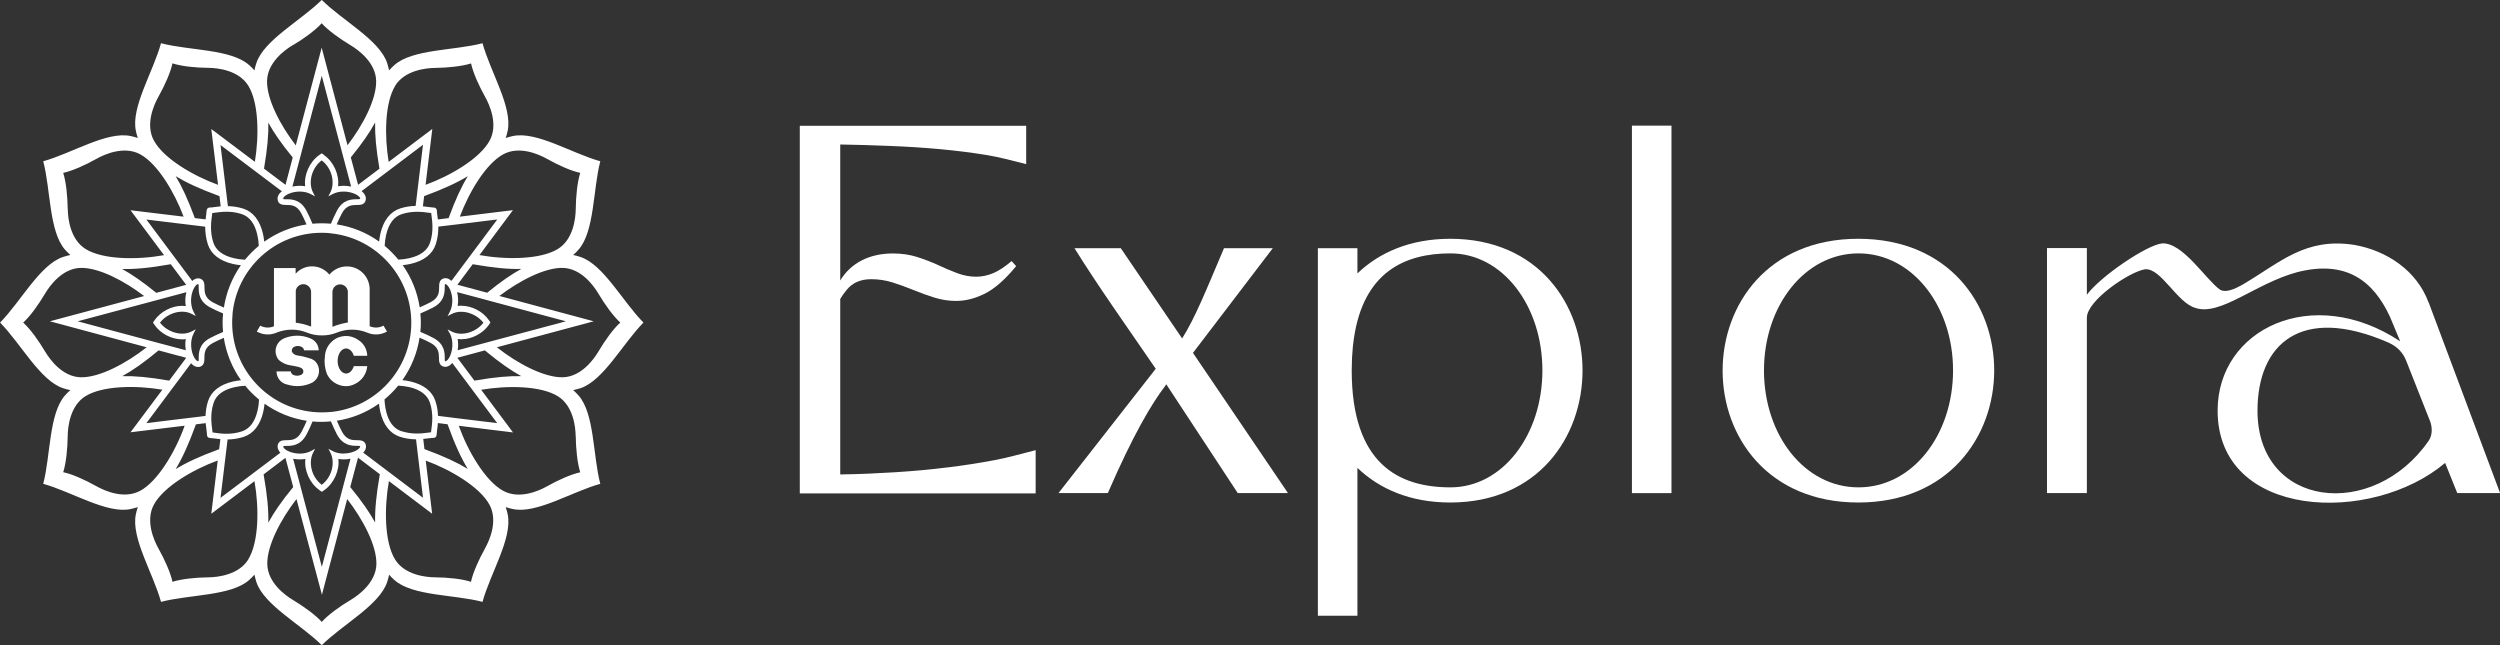 <svg width="310" height="80" viewBox="0 0 310 80" fill="none" xmlns="http://www.w3.org/2000/svg">
<rect x="0" y="0" width="310" height="80" fill="#333333" stroke="none"/>
<g clip-path="url(#clip0_7223_6108)">
<path d="M45.837 40.457V35.744C45.758 34.173 44.435 32.96 42.873 33.039C42.087 33.079 41.351 33.447 40.844 34.053C39.869 32.86 38.118 32.681 36.934 33.666C36.835 33.745 36.745 33.835 36.656 33.934V33.238H33.97V40.457C33.423 40.695 32.786 40.666 32.269 40.377L31.841 41.113C32.597 41.541 33.513 41.59 34.308 41.242C35.512 40.755 36.865 40.755 38.068 41.242C38.655 41.481 39.282 41.6 39.919 41.59C40.545 41.6 41.182 41.481 41.769 41.242C42.972 40.755 44.325 40.755 45.529 41.242C46.325 41.59 47.23 41.541 47.986 41.113L47.558 40.377C47.031 40.666 46.404 40.695 45.857 40.457H45.837ZM38.576 40.496C37.959 40.258 37.322 40.089 36.676 40.019V36.032C36.755 35.575 37.143 35.247 37.601 35.237C38.128 35.237 38.566 35.654 38.576 36.181V40.496ZM43.122 39.989C42.465 40.099 41.828 40.278 41.222 40.526V36.181C41.242 35.704 41.61 35.306 42.087 35.267C42.614 35.217 43.082 35.605 43.132 36.132V39.989H43.122Z" fill="white"/>
<path d="M71.989 31.867C71.671 31.758 71.362 31.678 71.074 31.618C71.303 31.419 71.521 31.201 71.74 30.952C73.73 28.705 73.521 23.525 74.436 19.995C70.934 19.031 66.568 16.257 63.623 16.863C63.295 16.933 62.987 17.012 62.708 17.112C62.807 16.833 62.887 16.525 62.957 16.197C63.554 13.254 60.788 8.869 59.833 5.359C56.322 6.284 51.149 6.075 48.911 8.064C48.662 8.283 48.434 8.511 48.245 8.73C48.185 8.442 48.105 8.133 48.006 7.815C47.061 4.962 42.475 2.555 39.899 -0.01C37.312 2.555 32.737 4.962 31.792 7.815C31.682 8.133 31.603 8.442 31.553 8.73C31.354 8.501 31.135 8.283 30.886 8.064C28.638 6.065 23.476 6.284 19.964 5.359C19.009 8.869 16.244 13.254 16.841 16.197C16.91 16.525 16.99 16.833 17.089 17.112C16.811 17.012 16.503 16.933 16.174 16.863C13.23 16.257 8.863 19.031 5.361 19.995C6.287 23.515 6.078 28.695 8.057 30.952C8.276 31.201 8.505 31.419 8.724 31.618C8.435 31.678 8.127 31.758 7.809 31.867C4.964 32.812 2.566 37.405 0.01 40C2.566 42.585 4.964 47.179 7.809 48.133C8.127 48.243 8.425 48.322 8.724 48.372C8.495 48.571 8.276 48.79 8.057 49.038C6.068 51.285 6.277 56.465 5.361 59.995C8.863 60.96 13.23 63.734 16.174 63.127C16.503 63.058 16.801 62.978 17.089 62.879C16.99 63.157 16.91 63.465 16.841 63.793C16.244 66.737 19.009 71.121 19.964 74.631C23.476 73.706 28.648 73.915 30.886 71.927C31.135 71.708 31.354 71.479 31.553 71.26C31.613 71.549 31.692 71.857 31.792 72.175C32.737 75.029 37.322 77.435 39.899 80C42.485 77.435 47.061 75.029 48.006 72.175C48.115 71.857 48.195 71.549 48.245 71.26C48.444 71.489 48.662 71.708 48.911 71.927C51.149 73.925 56.322 73.706 59.833 74.631C60.788 71.121 63.563 66.737 62.957 63.793C62.887 63.465 62.807 63.157 62.708 62.879C62.987 62.978 63.295 63.058 63.623 63.127C66.558 63.734 70.925 60.96 74.436 59.995C73.511 56.475 73.73 51.295 71.74 49.038C71.521 48.79 71.293 48.571 71.074 48.372C71.362 48.312 71.671 48.233 71.989 48.133C74.834 47.179 77.231 42.595 79.788 40C77.231 37.415 74.834 32.822 71.989 31.867ZM67.811 19.687C69.184 20.462 70.805 21.198 71.949 21.437C71.591 22.55 71.412 24.33 71.392 25.911C71.382 27.075 71.094 29.699 69.174 30.873C67.015 32.195 62.738 32.225 59.455 31.628L63.603 26.06L57.018 26.866C58.172 23.793 60.261 20.294 62.41 19.13C64.389 18.056 66.796 19.12 67.811 19.687ZM45.34 55.093C45.161 54.596 44.654 54.586 44.276 54.586C43.689 54.586 42.962 54.566 42.415 53.542C42.206 53.145 41.998 52.707 41.769 52.17C43.649 51.882 45.439 51.156 46.991 50.052C47.031 50.4 47.081 50.728 47.15 51.037C47.528 52.687 48.364 53.761 49.587 54.159C50.224 54.368 50.881 54.467 51.587 54.477L52.452 61.725L45.041 56.127C45.101 56.068 45.151 56.008 45.191 55.949C45.38 55.68 45.439 55.372 45.34 55.093ZM39.6 60.771L39.909 60.989L40.217 60.771C41.411 59.936 42.127 58.315 41.958 56.903C42.177 56.943 42.406 56.963 42.634 56.963C42.913 56.963 43.191 56.933 43.46 56.883L42.704 59.737L42.356 61.049L39.909 70.286L37.452 61.049L37.064 59.568L36.347 56.883C36.616 56.943 36.905 56.963 37.193 56.963C37.422 56.963 37.651 56.943 37.87 56.903C37.69 58.315 38.407 59.936 39.61 60.771H39.6ZM42.614 56.247C42.107 56.247 41.63 56.137 41.222 55.919L40.724 55.65L40.983 56.157C41.55 57.271 41.242 59.09 39.899 60.114C38.556 59.1 38.248 57.271 38.815 56.157L39.073 55.65L38.576 55.919C38.168 56.137 37.69 56.247 37.183 56.247C36.268 56.247 35.432 55.879 35.184 55.531C35.124 55.451 35.114 55.382 35.124 55.332C35.164 55.302 35.373 55.292 35.532 55.292C36.178 55.292 37.273 55.272 38.009 53.87C38.257 53.413 38.496 52.896 38.755 52.26C39.133 52.3 39.511 52.309 39.889 52.309C40.267 52.309 40.655 52.289 41.033 52.25C41.301 52.886 41.54 53.393 41.779 53.861C42.525 55.262 43.609 55.282 44.256 55.282C44.405 55.282 44.624 55.282 44.654 55.312C44.673 55.372 44.654 55.441 44.594 55.521C44.345 55.869 43.52 56.237 42.594 56.237L42.614 56.247ZM34.607 55.949C34.657 56.008 34.706 56.078 34.766 56.137L27.345 61.735L28.221 54.497C28.221 54.497 28.141 54.497 28.101 54.497C28.857 54.497 29.544 54.388 30.22 54.169C31.433 53.771 32.279 52.687 32.647 51.047C32.717 50.738 32.767 50.41 32.806 50.062C34.358 51.166 36.158 51.892 38.039 52.18C37.81 52.707 37.601 53.154 37.392 53.542C36.855 54.576 36.119 54.576 35.532 54.586C35.154 54.586 34.637 54.586 34.468 55.093C34.368 55.372 34.428 55.68 34.617 55.949H34.607ZM34.448 24.907C34.627 25.404 35.134 25.414 35.512 25.414C36.099 25.414 36.825 25.434 37.362 26.458C37.571 26.856 37.78 27.293 38.009 27.83C36.119 28.119 34.318 28.854 32.767 29.968C32.727 29.62 32.677 29.292 32.607 28.983C32.229 27.343 31.384 26.259 30.17 25.871C29.484 25.653 28.837 25.573 28.26 25.563L27.345 17.987L31.424 21.059L31.543 21.149L34.865 23.654L34.955 23.714C34.816 23.823 34.696 23.942 34.607 24.062C34.418 24.33 34.368 24.639 34.458 24.917L34.448 24.907ZM40.197 19.23L39.889 19.011L39.58 19.23C38.387 20.065 37.67 21.686 37.84 23.097C37.621 23.058 37.392 23.038 37.163 23.038C36.855 23.038 36.547 23.078 36.258 23.137L37.312 19.17L37.382 18.892L39.899 9.396L43.539 23.137C43.241 23.067 42.923 23.038 42.594 23.038C42.366 23.038 42.137 23.058 41.918 23.097C42.097 21.686 41.381 20.065 40.177 19.23H40.197ZM37.173 23.754C37.681 23.754 38.158 23.863 38.566 24.082L39.063 24.35L38.804 23.843C38.237 22.73 38.546 20.91 39.889 19.886C41.232 20.9 41.54 22.73 40.973 23.843L40.714 24.35L41.212 24.082C41.62 23.863 42.097 23.754 42.604 23.754C43.52 23.754 44.355 24.122 44.604 24.47C44.663 24.549 44.673 24.619 44.663 24.668C44.624 24.698 44.415 24.708 44.256 24.708C43.609 24.708 42.515 24.728 41.779 26.13C41.54 26.587 41.301 27.104 41.033 27.741C40.277 27.671 39.511 27.671 38.745 27.741C38.486 27.104 38.248 26.597 37.999 26.13C37.263 24.728 36.169 24.708 35.522 24.708C35.373 24.708 35.154 24.708 35.124 24.678C35.104 24.619 35.124 24.549 35.174 24.47C35.422 24.122 36.248 23.754 37.173 23.754ZM45.181 24.052C45.091 23.933 44.972 23.813 44.843 23.704L44.942 23.624L52.452 17.947L51.726 23.972L51.647 24.639L51.537 25.533C50.96 25.543 50.304 25.623 49.607 25.852C48.394 26.249 47.548 27.323 47.17 28.974C47.101 29.282 47.051 29.62 47.011 29.958C45.459 28.844 43.649 28.109 41.749 27.82C41.978 27.293 42.187 26.856 42.395 26.458C42.943 25.424 43.669 25.424 44.256 25.414C44.634 25.414 45.151 25.414 45.32 24.907C45.419 24.629 45.37 24.32 45.171 24.052H45.181ZM55.775 41.323C56.302 42.327 56.123 43.639 55.685 44.375C55.496 44.683 55.327 44.793 55.228 44.793C55.208 44.793 55.198 44.793 55.188 44.793C55.148 44.753 55.148 44.544 55.148 44.385C55.148 43.739 55.128 42.645 53.726 41.899C53.268 41.651 52.751 41.412 52.124 41.154C52.164 40.776 52.184 40.398 52.184 40.02C52.184 39.642 52.164 39.255 52.124 38.867C52.751 38.598 53.268 38.36 53.726 38.121C55.128 37.375 55.138 36.291 55.148 35.635C55.148 35.486 55.148 35.267 55.178 35.228C55.188 35.228 55.208 35.228 55.218 35.228C55.317 35.228 55.486 35.337 55.675 35.645C56.113 36.371 56.292 37.693 55.765 38.688L55.496 39.195L56.004 38.936C56.362 38.747 56.77 38.658 57.197 38.658C58.232 38.658 59.316 39.205 59.943 40.02C59.316 40.845 58.232 41.382 57.197 41.382C56.77 41.382 56.362 41.293 56.004 41.104L55.496 40.845L55.765 41.343L55.775 41.323ZM56.014 34.77L55.974 34.83C55.745 34.611 55.496 34.492 55.238 34.492C55.138 34.492 55.049 34.512 54.959 34.542C54.462 34.721 54.452 35.238 54.452 35.605C54.452 36.192 54.442 36.918 53.407 37.465C53.009 37.674 52.572 37.882 52.044 38.111C51.756 36.232 51.03 34.432 49.936 32.881C50.274 32.841 50.612 32.792 50.92 32.722C52.562 32.344 53.636 31.509 54.034 30.286C54.293 29.491 54.362 28.745 54.352 28.099L55.297 27.989L56.71 27.82L61.664 27.214L58.51 31.439L57.655 32.583L56.023 34.77H56.014ZM40.953 51.086C40.605 51.116 40.257 51.136 39.899 51.136C39.541 51.136 39.202 51.116 38.854 51.086C33.204 50.559 28.788 45.797 28.788 40C28.788 39.652 28.807 39.294 28.837 38.956C28.837 38.956 28.817 38.956 28.807 38.946C28.807 38.946 28.797 38.946 28.788 38.946C28.788 38.946 28.797 38.946 28.807 38.946C28.807 38.946 28.827 38.946 28.827 38.956C29.355 33.289 34.099 28.864 39.889 28.864C40.237 28.864 40.585 28.884 40.933 28.914C40.933 28.914 40.933 28.894 40.943 28.884V28.864C40.943 28.864 40.943 28.884 40.943 28.894C40.943 28.894 40.943 28.914 40.933 28.924C46.235 29.421 50.453 33.647 50.95 38.956C50.98 39.304 51 39.662 51 40.01C51 45.807 46.583 50.569 40.943 51.096L40.953 51.086ZM47.936 47.875V47.895L47.906 47.825C47.906 47.825 47.926 47.855 47.936 47.885V47.875ZM47.737 48.084H47.717C47.717 48.084 47.668 48.054 47.648 48.044L47.727 48.084H47.737ZM32.13 48.044C32.13 48.044 32.09 48.064 32.06 48.084H32.04L32.12 48.044H32.13ZM31.891 47.805L31.851 47.885V47.865C31.851 47.865 31.881 47.815 31.891 47.795V47.805ZM30.389 32.205C29.912 32.185 29.464 32.126 29.046 32.026C27.644 31.708 26.768 31.052 26.45 30.067C26.012 28.715 26.181 27.482 26.281 26.736C26.301 26.617 26.311 26.508 26.321 26.418C26.41 26.418 26.52 26.388 26.639 26.378C27.375 26.279 28.599 26.1 29.951 26.538C30.936 26.856 31.593 27.721 31.911 29.133C32.011 29.55 32.07 30.008 32.09 30.485C31.473 31.002 30.896 31.569 30.379 32.205H30.389ZM32.11 31.976L32.03 31.936H32.05C32.05 31.936 32.1 31.966 32.12 31.976H32.11ZM31.871 32.215C31.871 32.215 31.851 32.175 31.831 32.155V32.135L31.871 32.215ZM47.697 30.485C47.717 30.008 47.787 29.56 47.877 29.143C48.195 27.731 48.851 26.866 49.836 26.547C51.189 26.11 52.413 26.279 53.149 26.378C53.268 26.398 53.377 26.408 53.467 26.418C53.467 26.508 53.497 26.617 53.507 26.736C53.606 27.472 53.775 28.705 53.338 30.057C53.019 31.042 52.154 31.698 50.741 32.016C50.324 32.115 49.866 32.175 49.398 32.195C48.881 31.569 48.314 30.992 47.688 30.475L47.697 30.485ZM55.626 27.045L54.293 27.214C54.273 27.005 54.243 26.816 54.223 26.647C54.193 26.428 54.163 26.229 54.173 26.12C54.173 26.011 54.133 25.911 54.054 25.842C53.974 25.762 53.875 25.732 53.745 25.732C53.666 25.732 53.457 25.712 53.248 25.683C53.019 25.653 52.751 25.613 52.442 25.583L52.592 24.32C55.078 23.406 56.7 22.64 58.003 21.845C57.237 23.117 56.491 24.678 55.626 27.045ZM27.365 25.583C27.047 25.613 26.768 25.653 26.539 25.683C26.34 25.712 26.122 25.742 26.032 25.732H26.002C25.893 25.732 25.793 25.772 25.724 25.852C25.654 25.931 25.614 26.03 25.614 26.16C25.614 26.239 25.594 26.448 25.565 26.657C25.545 26.816 25.515 27.005 25.495 27.204L24.162 27.045C23.287 24.678 22.55 23.117 21.785 21.845C23.098 22.64 24.719 23.406 27.216 24.32L27.365 25.583ZM25.445 28.099C25.445 28.745 25.515 29.491 25.773 30.296C26.171 31.519 27.246 32.354 28.887 32.732C29.195 32.802 29.524 32.851 29.872 32.891C28.778 34.442 28.051 36.252 27.763 38.141C27.236 37.912 26.798 37.703 26.4 37.495C25.376 36.948 25.366 36.222 25.356 35.635C25.356 35.257 25.346 34.74 24.848 34.562C24.759 34.532 24.659 34.512 24.57 34.512C24.311 34.512 24.062 34.631 23.844 34.84L23.804 34.79L22.163 32.593L21.755 32.046L18.154 27.224L25.455 28.109L25.445 28.099ZM24.013 41.333L24.281 40.835L23.774 41.094C23.416 41.283 23.008 41.372 22.58 41.372C21.546 41.372 20.462 40.825 19.835 40.01C20.462 39.185 21.546 38.648 22.58 38.648C23.008 38.648 23.416 38.737 23.774 38.926L24.281 39.185L24.013 38.688C23.486 37.684 23.665 36.371 24.102 35.645C24.281 35.337 24.46 35.228 24.56 35.228C24.58 35.228 24.59 35.228 24.6 35.228C24.63 35.267 24.64 35.486 24.64 35.635C24.64 36.291 24.659 37.375 26.062 38.121C26.52 38.36 27.037 38.608 27.663 38.867C27.624 39.245 27.604 39.622 27.604 40.01C27.604 40.398 27.624 40.776 27.663 41.163C27.037 41.432 26.52 41.671 26.062 41.909C24.659 42.655 24.649 43.739 24.64 44.395C24.64 44.554 24.64 44.763 24.61 44.793C24.6 44.793 24.58 44.793 24.57 44.793C24.47 44.793 24.301 44.683 24.112 44.375C23.675 43.649 23.495 42.327 24.023 41.323L24.013 41.333ZM23.088 35.317L19.377 36.311C17.656 34.91 16.353 34.025 15.15 33.358C16.701 33.388 18.502 33.239 21.178 32.762L23.088 35.317ZM19.845 37.107L23.108 36.232C22.968 36.789 22.939 37.395 23.038 37.952C22.889 37.932 22.739 37.922 22.58 37.922C21.287 37.922 19.915 38.638 19.178 39.692L18.97 40L19.178 40.308C19.915 41.372 21.287 42.078 22.58 42.078C22.73 42.078 22.889 42.078 23.038 42.048C22.958 42.496 22.968 42.973 23.038 43.431L20.501 42.754L19.895 42.595L9.629 39.841L18.741 37.405L19.845 37.107ZM23.088 44.375L20.979 47.199C18.422 46.751 16.672 46.612 15.16 46.642C16.433 45.946 17.806 44.992 19.666 43.45L23.088 44.365V44.375ZM21.098 48.521L21.944 47.388L23.695 45.041C23.953 45.349 24.252 45.508 24.56 45.508C24.659 45.508 24.749 45.489 24.838 45.459C25.336 45.28 25.346 44.763 25.346 44.395C25.346 43.808 25.356 43.083 26.39 42.536C26.788 42.327 27.226 42.118 27.753 41.889C28.041 43.779 28.778 45.588 29.882 47.149C29.534 47.189 29.205 47.239 28.897 47.308C27.256 47.686 26.181 48.531 25.793 49.754C25.584 50.41 25.505 51.017 25.485 51.574L24.62 51.683L23.207 51.852L18.154 52.468L21.108 48.511L21.098 48.521ZM24.291 52.618L25.505 52.468C25.535 52.826 25.575 53.135 25.614 53.393C25.644 53.612 25.674 53.811 25.664 53.93C25.664 54.039 25.704 54.139 25.783 54.209C25.863 54.288 25.962 54.318 26.092 54.318C26.171 54.318 26.38 54.338 26.589 54.368C26.798 54.397 27.047 54.427 27.325 54.457L27.176 55.7C24.699 56.605 23.088 57.37 21.785 58.166C22.59 56.833 23.356 55.193 24.291 52.628V52.618ZM26.679 53.662C26.559 53.642 26.45 53.632 26.36 53.622C26.35 53.522 26.34 53.423 26.321 53.304C26.221 52.568 26.042 51.345 26.48 49.983C26.788 48.998 27.663 48.332 29.066 48.014C29.484 47.915 29.941 47.855 30.409 47.835C30.916 48.462 31.493 49.028 32.12 49.545C32.1 50.023 32.04 50.47 31.941 50.888C31.622 52.3 30.966 53.174 29.991 53.493C28.638 53.94 27.415 53.771 26.679 53.672V53.662ZM49.806 53.483C48.105 52.936 47.737 50.808 47.678 49.525C48.294 49.018 48.871 48.442 49.379 47.815C49.856 47.845 50.304 47.905 50.721 47.994C52.124 48.312 52.999 48.979 53.318 49.953C53.755 51.305 53.586 52.538 53.487 53.284C53.467 53.403 53.457 53.502 53.447 53.602C53.348 53.612 53.248 53.632 53.129 53.642C52.393 53.741 51.169 53.91 49.816 53.473L49.806 53.483ZM53.228 54.348C53.427 54.318 53.636 54.288 53.726 54.298H53.755C53.855 54.298 53.964 54.258 54.034 54.179C54.114 54.099 54.143 54 54.143 53.87C54.143 53.791 54.163 53.582 54.193 53.373C54.233 53.125 54.273 52.816 54.293 52.459L55.496 52.608C56.421 55.173 57.197 56.813 58.003 58.146C56.7 57.36 55.098 56.595 52.631 55.69L52.482 54.427C52.771 54.397 53.019 54.368 53.238 54.338L53.228 54.348ZM55.168 51.673L54.312 51.564C54.293 51.007 54.213 50.39 53.994 49.734C53.596 48.511 52.522 47.676 50.881 47.298C50.572 47.229 50.244 47.169 49.896 47.139C51 45.578 51.736 43.769 52.025 41.869C52.552 42.098 52.989 42.307 53.387 42.516C54.412 43.063 54.422 43.788 54.432 44.375C54.432 44.753 54.442 45.27 54.939 45.439C55.029 45.469 55.128 45.489 55.218 45.489C55.526 45.489 55.825 45.32 56.083 45.011L57.844 47.368L57.933 47.487L61.654 52.468L56.59 51.852L55.178 51.673H55.168ZM56.71 44.365L60.122 43.45C61.992 44.992 63.365 45.946 64.638 46.642C63.126 46.612 61.385 46.751 58.829 47.199L56.71 44.365ZM56.75 43.431C56.829 42.973 56.829 42.496 56.75 42.038C56.899 42.058 57.048 42.068 57.207 42.068C58.5 42.068 59.873 41.352 60.609 40.298L60.818 39.99L60.609 39.682C59.873 38.618 58.5 37.912 57.207 37.912C57.048 37.912 56.899 37.912 56.75 37.942C56.849 37.375 56.819 36.769 56.68 36.222L59.585 36.997L61.057 37.395L70.169 39.841L56.75 43.431ZM60.42 36.301L56.72 35.307L58.62 32.762C61.286 33.229 63.086 33.388 64.638 33.348C63.434 34.005 62.141 34.89 60.42 36.291V36.301ZM48.991 10.649C50.164 8.73 52.791 8.432 53.944 8.422C55.526 8.402 57.287 8.223 58.411 7.865C58.66 9.018 59.386 10.639 60.161 12.021C60.728 13.035 61.793 15.451 60.719 17.43C59.525 19.637 55.894 21.785 52.771 22.918L53.606 15.988L48.195 20.075C47.658 16.833 47.717 12.747 49.001 10.649H48.991ZM44.405 22.918L43.5 19.518C44.942 17.748 45.847 16.416 46.514 15.193C46.484 16.684 46.623 18.414 47.051 20.92L44.405 22.918ZM36.308 5.608C37.67 4.803 39.103 3.759 39.889 2.884C40.675 3.759 42.117 4.803 43.47 5.608C44.465 6.205 46.583 7.766 46.643 10.013C46.703 12.29 45.002 15.531 43.092 18.007L39.889 5.916L36.676 18.026C34.766 15.541 33.055 12.3 33.115 10.013C33.174 7.756 35.293 6.195 36.288 5.608H36.308ZM33.264 15.193C33.94 16.426 34.846 17.758 36.298 19.528L35.403 22.918L32.737 20.91C33.164 18.404 33.304 16.684 33.274 15.193H33.264ZM19.636 12.011C20.412 10.629 21.138 9.008 21.387 7.855C22.501 8.223 24.271 8.402 25.843 8.412C26.997 8.422 29.613 8.71 30.797 10.639C32.08 12.727 32.14 16.823 31.603 20.065L26.201 15.998L27.037 22.918C23.913 21.785 20.273 19.637 19.079 17.42C18.005 15.441 19.069 13.015 19.636 12.011ZM8.395 25.911C8.376 24.33 8.196 22.561 7.838 21.437C8.982 21.188 10.604 20.462 11.976 19.687C12.981 19.12 15.398 18.056 17.378 19.13C19.526 20.294 21.616 23.793 22.769 26.866L16.184 26.07L20.342 31.638C17.06 32.235 12.782 32.215 10.624 30.883C8.704 29.699 8.415 27.075 8.405 25.921L8.395 25.911ZM5.59 43.59C4.785 42.227 3.75 40.786 2.875 40C3.75 39.215 4.785 37.763 5.59 36.401C6.177 35.407 7.739 33.279 9.987 33.219C12.235 33.16 15.408 34.82 17.875 36.709L6.187 39.841L18.184 43.063C15.677 45.041 12.335 46.841 9.997 46.781C7.749 46.721 6.187 44.594 5.6 43.599L5.59 43.59ZM17.378 60.86C15.398 61.934 12.991 60.87 11.976 60.303C10.604 59.528 8.982 58.792 7.838 58.553C8.196 57.44 8.376 55.66 8.395 54.079C8.405 52.916 8.694 50.291 10.614 49.118C12.732 47.815 16.871 47.766 20.133 48.322L16.184 53.602L22.899 52.787C21.775 55.938 19.606 59.647 17.388 60.86H17.378ZM30.797 69.361C29.623 71.28 26.997 71.579 25.843 71.589C24.262 71.608 22.501 71.787 21.387 72.145C21.138 70.992 20.412 69.371 19.636 67.989C19.069 66.975 18.015 64.559 19.079 62.58C20.273 60.373 23.884 58.235 26.997 57.102L26.201 63.704L31.553 59.667C32.14 62.948 32.11 67.204 30.787 69.361H30.797ZM35.393 56.774L36.358 60.393C34.875 62.203 33.95 63.555 33.274 64.808C33.304 63.257 33.154 61.467 32.687 58.822L35.393 56.774ZM43.48 74.392C42.117 75.198 40.685 76.242 39.899 77.117C39.113 76.242 37.67 75.208 36.318 74.392C35.323 73.796 33.204 72.235 33.145 69.978C33.085 67.671 34.826 64.38 36.765 61.884L39.919 73.746L43.052 61.884C44.992 64.38 46.733 67.661 46.673 69.968C46.613 72.225 44.494 73.786 43.5 74.382L43.48 74.392ZM46.524 64.808C45.837 63.565 44.922 62.212 43.43 60.393L44.395 56.754L47.101 58.802C46.633 61.457 46.484 63.257 46.514 64.808H46.524ZM60.152 67.989C59.376 69.371 58.65 70.992 58.401 72.145C57.287 71.778 55.516 71.599 53.934 71.589C52.781 71.579 50.164 71.29 48.981 69.361C47.658 67.204 47.638 62.938 48.225 59.657L53.586 63.704L52.791 57.112C55.904 58.255 59.505 60.393 60.699 62.59C61.773 64.569 60.709 66.995 60.142 67.999L60.152 67.989ZM71.392 54.089C71.412 55.67 71.591 57.44 71.949 58.563C70.805 58.812 69.184 59.538 67.811 60.313C66.806 60.88 64.389 61.944 62.41 60.87C60.181 59.657 58.013 55.949 56.889 52.797L63.613 53.622L59.664 48.332C62.917 47.776 67.055 47.825 69.164 49.128C71.084 50.311 71.372 52.936 71.382 54.089H71.392ZM76.913 40C76.037 40.786 75.003 42.237 74.197 43.599C73.61 44.594 72.049 46.721 69.8 46.781C67.463 46.841 64.111 45.041 61.614 43.063L73.62 39.841L61.922 36.699C64.389 34.82 67.562 33.16 69.8 33.219C72.049 33.279 73.61 35.407 74.197 36.401C75.003 37.763 76.037 39.205 76.913 39.99V40Z" fill="white"/>
<path d="M43.868 44.117H45.539C45.519 43.311 45.101 42.566 44.415 42.148C43.43 41.442 42.087 41.511 41.192 42.317C40.645 42.794 40.316 43.48 40.287 44.206C40.187 44.932 40.277 45.678 40.535 46.364C40.834 47 41.371 47.497 42.037 47.726C42.684 47.974 43.4 47.935 44.017 47.606C44.882 47.199 45.459 46.354 45.539 45.399H43.878C43.768 45.747 43.579 46.026 43.35 46.185C42.823 46.533 42.197 46.185 41.958 45.399C41.719 44.614 41.958 43.689 42.485 43.341C43.012 42.993 43.639 43.341 43.878 44.127L43.868 44.117Z" fill="white"/>
<path d="M38.914 44.664C38.745 44.545 38.546 44.455 38.337 44.416C37.85 44.256 37.353 44.137 36.845 44.068C36.577 44.028 36.348 43.869 36.209 43.64C36.119 43.391 36.248 43.103 36.487 43.004C36.706 42.894 36.945 42.874 37.184 42.934C37.452 42.974 37.661 43.173 37.721 43.441H39.521C39.511 42.775 39.084 42.178 38.457 41.95C37.402 41.502 36.219 41.522 35.174 41.98C34.319 42.367 33.931 43.381 34.319 44.236C34.378 44.386 34.468 44.515 34.567 44.634C34.985 45.002 35.502 45.241 36.059 45.31C36.159 45.32 36.258 45.34 36.358 45.36C36.547 45.4 36.736 45.44 36.925 45.479C37.074 45.509 37.213 45.559 37.343 45.629C37.512 45.708 37.611 45.877 37.621 46.056C37.621 46.255 37.492 46.424 37.313 46.493C37.014 46.623 36.676 46.623 36.378 46.493C36.199 46.424 36.079 46.245 36.069 46.056H34.289C34.289 46.861 34.856 47.547 35.632 47.687C36.666 48.015 37.79 47.915 38.755 47.428C39.551 46.941 39.8 45.907 39.322 45.111C39.213 44.932 39.074 44.773 38.914 44.654V44.664Z" fill="white"/>
<path d="M301.137 37.494C299.695 33.577 295.984 31.071 291.916 30.365C285.868 29.43 282.764 32.523 278.208 35.217C277.014 35.913 275.93 36.331 275.274 35.913C273.533 34.69 270.658 30.017 268.092 30.186C266.232 30.365 260.512 34.213 258.771 36.55V30.763H253.827V61.138H258.771V39.403C258.771 37.245 264.073 33.676 265.993 33.388C267.972 33.219 269.952 37.534 272.22 38.18C275.333 39.234 279.651 35.148 284.863 33.746C290.851 32.224 294.263 34.74 296.362 39.294L297.625 42.326C286.783 35.148 274.985 40.755 274.985 50.917C274.985 64.409 294.094 65.105 303.196 57.4L304.698 61.138H310.01L301.147 37.484L301.137 37.494ZM301.147 54.665C294.263 64.588 279.929 63.017 279.929 50.927C279.929 42.635 285.33 37.782 296.113 42.456C297.188 42.923 297.974 43.678 298.391 44.792L301.206 51.921C301.624 52.796 301.684 53.91 301.147 54.665Z" fill="white"/>
<path d="M179.829 29.609C174.865 29.609 171.035 31.3 168.32 33.905V30.773H163.416V76.351H168.32V58.016C171.035 60.621 174.855 62.311 179.829 62.311C201.673 62.311 201.733 29.609 179.829 29.609ZM179.859 60.432C173.403 60.432 167.613 57.489 167.613 45.926C167.613 44.882 167.663 43.907 167.753 42.992L167.882 41.968C169.086 33.716 174.218 31.419 179.859 31.419C186.324 31.419 191.258 37.912 191.258 45.926C191.258 53.94 186.324 60.432 179.859 60.432Z" fill="white"/>
<path d="M207.263 15.58H202.359V61.148H207.263V15.58Z" fill="white"/>
<path d="M157.845 30.774H151.777C149.499 36.143 148.166 39.464 146.584 41.969L138.975 30.774H133.235C136.1 35.397 139.79 40.587 143.312 45.728L131.255 61.139H137.373C140.526 53.871 142.824 50.013 144.515 47.816C144.545 47.766 144.585 47.696 144.615 47.647L153.478 61.139H159.705L147.927 43.759L157.835 30.764L157.845 30.774Z" fill="white"/>
<path d="M230.421 29.609C208 29.609 208 62.311 230.421 62.311C252.842 62.311 252.962 29.609 230.421 29.609ZM230.451 60.432C223.756 60.432 218.733 53.94 218.733 45.926C218.733 37.912 223.806 31.419 230.451 31.419C237.096 31.419 242.179 37.912 242.179 45.926C242.179 53.94 237.145 60.432 230.451 60.432Z" fill="white"/>
<path d="M117.399 57.966C115.36 58.224 113.201 58.423 110.923 58.563C108.645 58.702 106.815 58.791 104.189 58.831V37.066C104.428 36.658 104.716 36.271 105.024 35.903C105.731 35.048 106.735 34.62 108.028 34.62C108.944 34.62 109.839 34.759 110.694 35.028C111.55 35.296 112.415 35.614 113.291 35.972C114.166 36.33 115.031 36.639 115.887 36.907C116.742 37.175 117.628 37.315 118.553 37.315C119.727 37.315 120.91 37.017 122.124 36.41C123.337 35.803 124.631 34.67 126.003 33L125.436 32.373C124.601 33.089 123.845 33.586 123.148 33.874C122.462 34.163 121.756 34.312 121.05 34.312C120.254 34.312 119.468 34.163 118.702 33.874C117.926 33.586 117.14 33.248 116.325 32.87C115.509 32.492 114.643 32.164 113.728 31.866C112.813 31.578 111.808 31.429 110.724 31.429C107.869 31.429 105.542 32.552 104.189 34.779V17.916C106.576 17.956 108.208 18.016 110.306 18.095C112.405 18.175 114.445 18.304 116.424 18.483C118.404 18.662 120.323 18.901 122.194 19.199C124.054 19.497 125.327 19.885 127.247 20.352V15.6H99.175V61.178H128.421V55.818C126.501 56.296 125.208 56.703 123.308 57.061C121.408 57.419 119.428 57.727 117.389 57.976L117.399 57.966Z" fill="white"/>
</g>
<defs>
<clipPath id="clip0_7223_6108">
<rect width="310" height="80" fill="white"/>
</clipPath>
</defs>
</svg>
